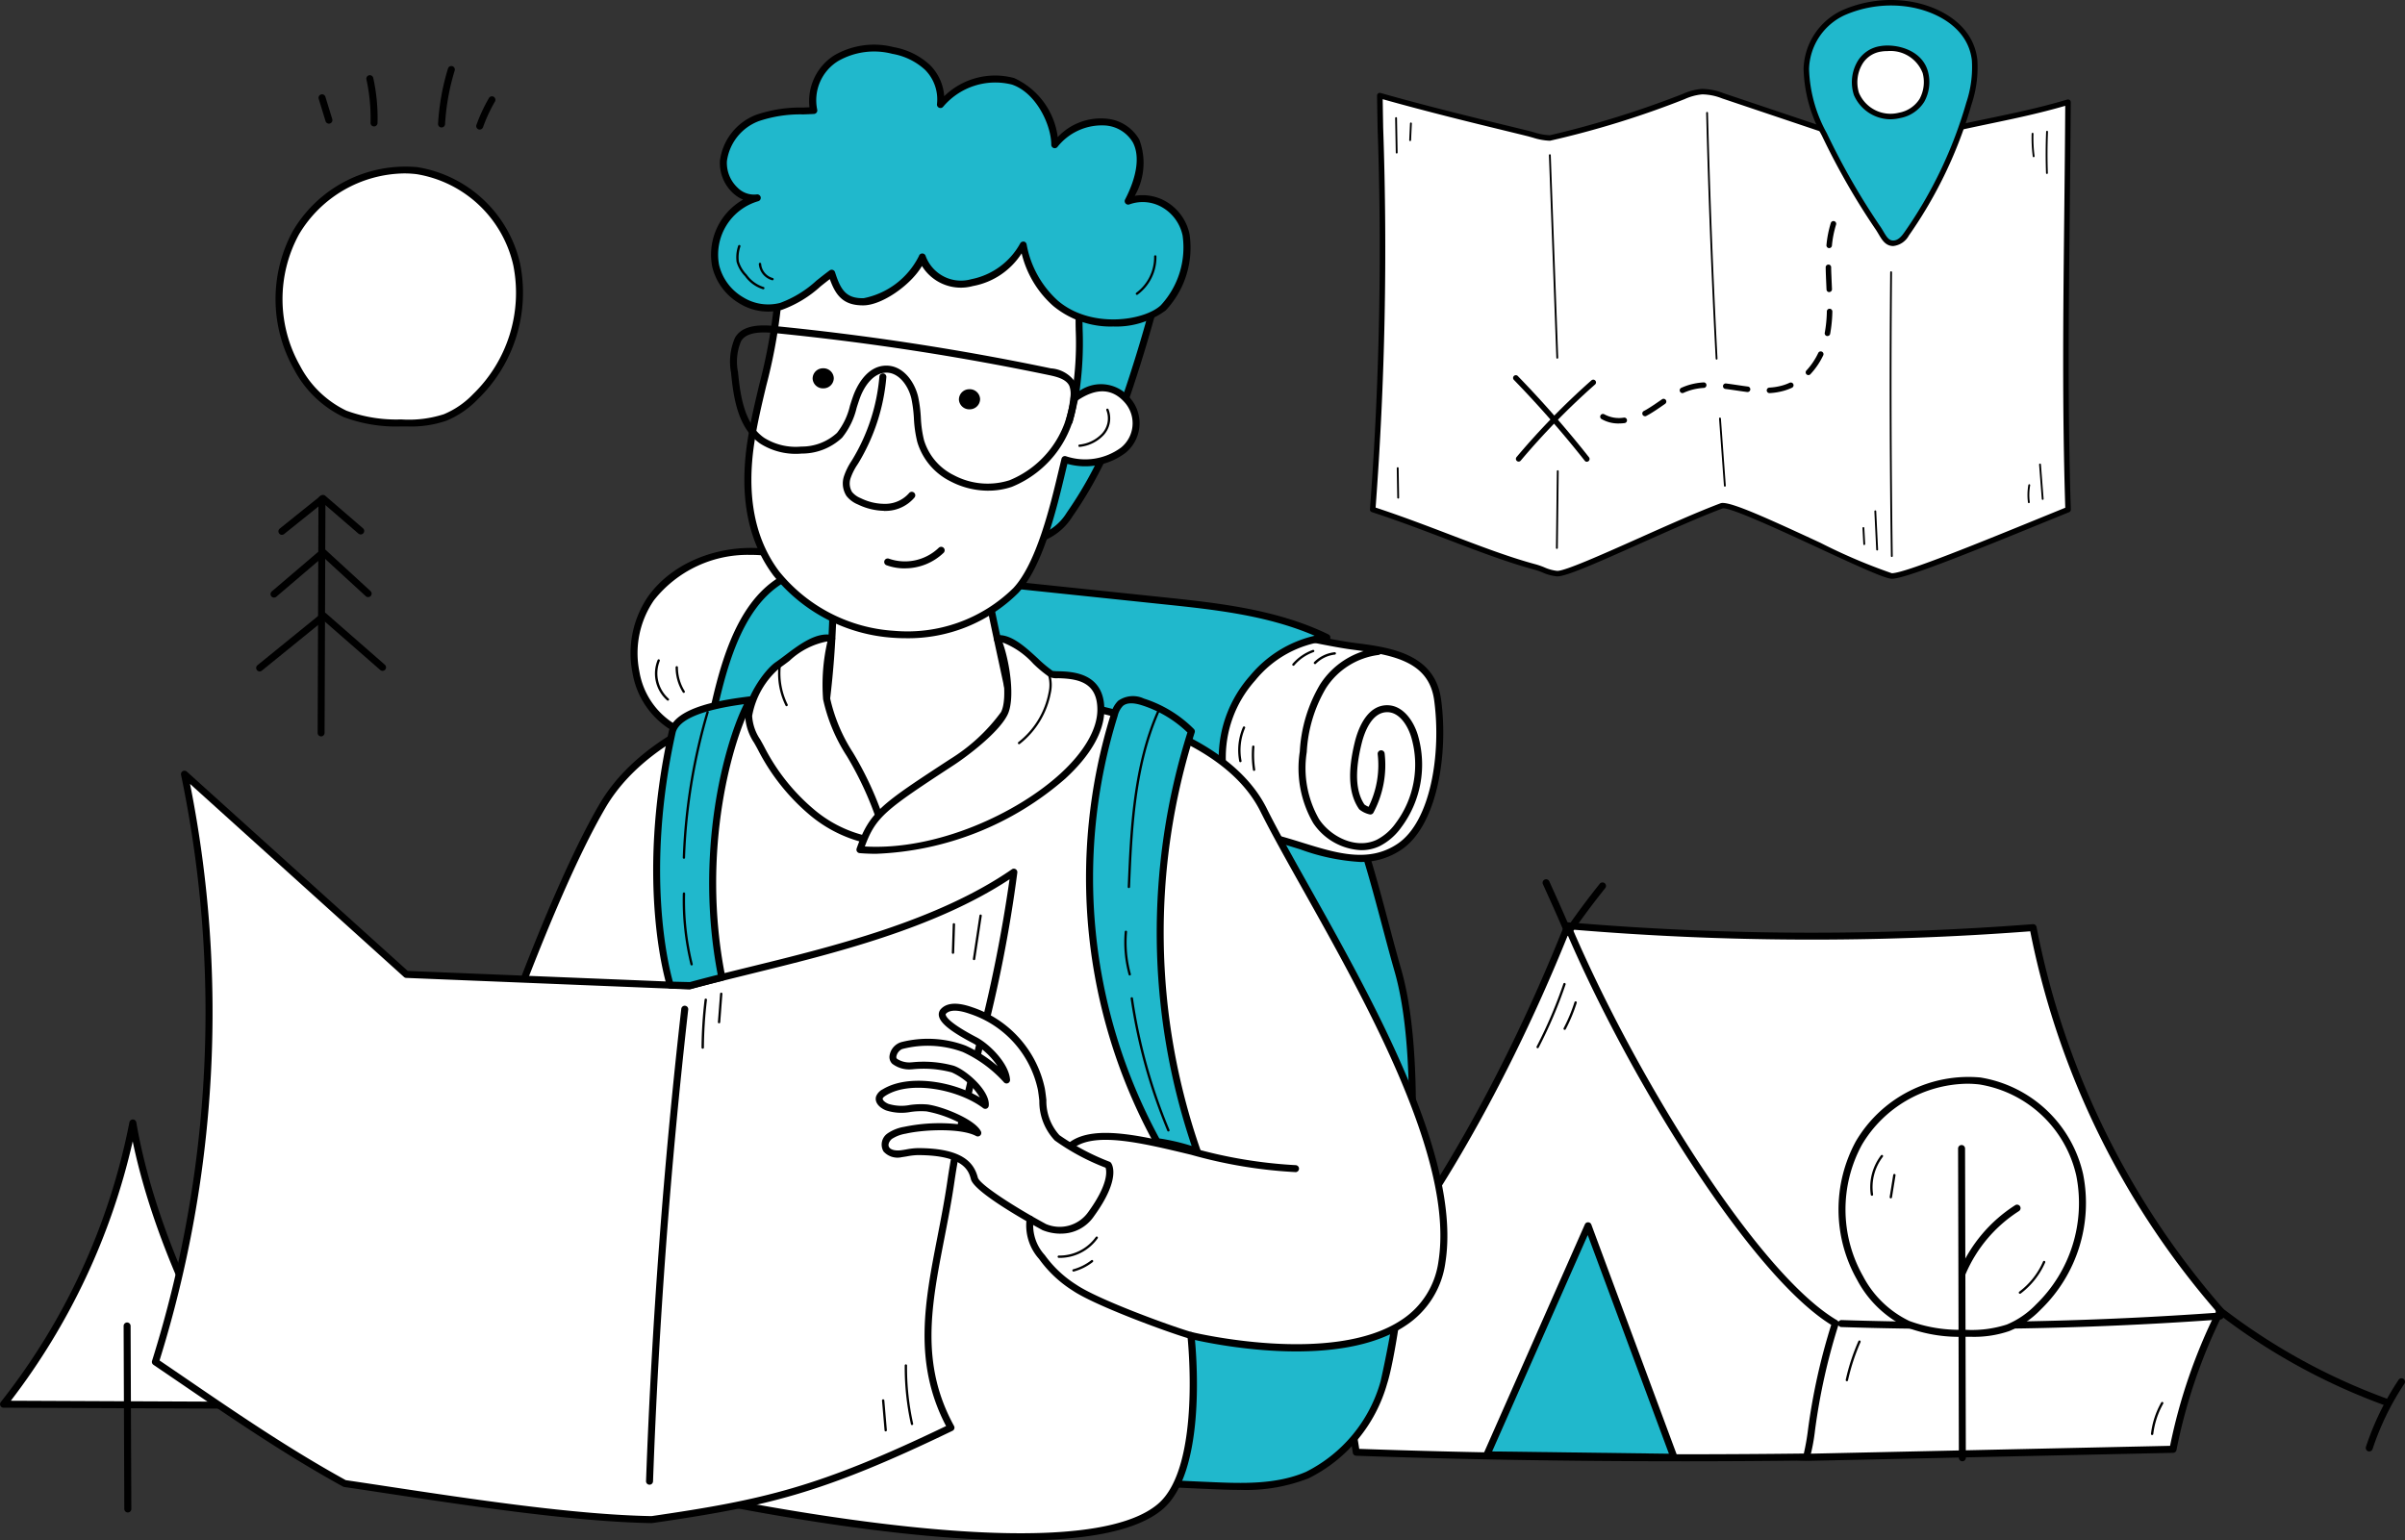 <svg xmlns="http://www.w3.org/2000/svg" width="179.869" height="115.217" viewBox="0 0 179.869 115.217">
  <rect x="0" y="0" width="179.869" height="115.217" fill="#333333" stroke="none"/>
  <g id="Group_469" data-name="Group 469" transform="translate(17365.262 16712.828)">
    <g id="Group_466" data-name="Group 466" transform="translate(-17365.262 -16629.096)">
      <path id="path5578" d="M651.808-43.969l18.24.08s-6.694-10.191-8.568-21.117a48.777,48.777,0,0,1-9.672,21.037" transform="translate(-651.546 65.268)" fill="#fff"/>
      <path id="path5580" d="M652.116-44.467l17.216.076c-1.194-1.92-6.2-10.344-8.1-19.476A50.1,50.1,0,0,1,652.116-44.467Zm17.693.6h0l-18.239-.08a.262.262,0,0,1-.237-.153.263.263,0,0,1,.04-.279,48.943,48.943,0,0,0,9.613-20.913.262.262,0,0,1,.258-.215h0a.262.262,0,0,1,.257.217c1.843,10.748,8.462,20.917,8.529,21.018a.261.261,0,0,1,.011.268.261.261,0,0,1-.23.137" transform="translate(-651.307 65.507)"/>
      <path id="path5586" d="M669.312-22.233a.261.261,0,0,1-.261-.26L669-36.18a.262.262,0,0,1,.26-.263h0a.262.262,0,0,1,.262.26l.054,13.687a.261.261,0,0,1-.26.263h0" transform="translate(-659.754 51.629)"/>
    </g>
    <g id="Group_467" data-name="Group 467" transform="translate(-17262.809 -16712.828)">
      <path id="path5110" d="M501.024-100.848c.954-11.156.719-19.788.538-30.964,4.413,1.252,8.954,2.3,11.145,2.852a6.489,6.489,0,0,0,1.575.317,70.506,70.506,0,0,0,9.985-3.093,4.224,4.224,0,0,1,1.4-.375,4.381,4.381,0,0,1,1.553.314l9.56,3.215a7.27,7.27,0,0,0,2.324.5,7.345,7.345,0,0,0,2.077-.4c4.1-1.221,7.76-1.616,11.857-2.838-.06,10.809-.32,20.348,0,30.473-5.443,2.219-12.077,4.974-13.185,4.969-1.082,0-11.8-5.6-12.733-5.245-4,1.5-11.274,5.139-12.319,5.07a8.286,8.286,0,0,1-1.624-.491c-3.532-.945-7.567-2.8-12.154-4.3" transform="translate(-500.818 138.962)" fill="#fff"/>
      <path id="path5112" d="M526.919-101.636c.808,0,3.355,1.152,7.3,2.98a41.934,41.934,0,0,0,5.341,2.276h0c.975,0,6.633-2.311,11.625-4.35l1.347-.55c-.234-7.39-.157-14.471-.076-21.966.029-2.618.058-5.323.074-8.095-1.962.57-3.85.963-5.679,1.345-1.9.4-3.871.807-5.912,1.415a7.577,7.577,0,0,1-2.135.411H538.8a7.482,7.482,0,0,1-2.381-.512l-9.56-3.215a4.181,4.181,0,0,0-1.479-.3,4.07,4.07,0,0,0-1.327.36,68.91,68.91,0,0,1-10.062,3.108h0a4.685,4.685,0,0,1-1.265-.228c-.12-.033-.239-.066-.359-.1-.489-.122-1.1-.27-1.791-.439-2.3-.559-5.745-1.4-9.094-2.34q.017,1.077.036,2.124a259.722,259.722,0,0,1-.565,28.421c1.96.648,3.8,1.349,5.578,2.028,2.282.871,4.438,1.693,6.41,2.221a5.845,5.845,0,0,1,.619.217,3.2,3.2,0,0,0,.965.268c.55.034,3.375-1.225,6.107-2.444,2.177-.972,4.428-1.977,6.126-2.614A.468.468,0,0,1,526.919-101.636Zm12.643,5.668h0c-.5,0-2.42-.881-5.513-2.314-2.65-1.228-6.656-3.083-7.149-2.944-1.685.631-3.93,1.634-6.1,2.6-3.5,1.564-5.674,2.522-6.3,2.48a3.592,3.592,0,0,1-1.089-.3,5.206,5.206,0,0,0-.575-.2c-1.993-.534-4.158-1.36-6.451-2.234-1.822-.695-3.706-1.413-5.714-2.072a.206.206,0,0,1-.141-.213A258.593,258.593,0,0,0,501.1-129.7q-.021-1.182-.04-2.4a.206.206,0,0,1,.08-.167.207.207,0,0,1,.182-.035c3.424.971,6.987,1.838,9.345,2.411.7.169,1.3.317,1.794.439.123.031.246.065.369.1a4.305,4.305,0,0,0,1.154.212h0a72.415,72.415,0,0,0,9.909-3.078,4.386,4.386,0,0,1,1.463-.389,4.6,4.6,0,0,1,1.627.325l9.56,3.215a7.185,7.185,0,0,0,2.25.49h.008a7.245,7.245,0,0,0,2.019-.394c2.057-.613,4.034-1.025,5.945-1.423s3.872-.806,5.912-1.415a.207.207,0,0,1,.182.033.2.2,0,0,1,.083.166c-.016,2.87-.047,5.668-.076,8.374-.081,7.539-.158,14.659.081,22.091a.206.206,0,0,1-.128.2l-1.479.6c-5.272,2.154-10.724,4.381-11.782,4.381" transform="translate(-500.524 139.256)"/>
      <path id="path5114" d="M532.089-74.063a.2.2,0,0,1-.162-.078,78.654,78.654,0,0,0-5.3-6.048.207.207,0,0,1,0-.291.205.205,0,0,1,.291,0,78.992,78.992,0,0,1,5.326,6.08.206.206,0,0,1-.035.289.2.2,0,0,1-.127.044" transform="translate(-515.857 108.603)"/>
      <path id="path5116" d="M527.275-73.6a.2.2,0,0,1-.132-.048.206.206,0,0,1-.025-.29,54.5,54.5,0,0,1,5.6-5.739.206.206,0,0,1,.291.018.206.206,0,0,1-.018.291,54.111,54.111,0,0,0-5.561,5.695.206.206,0,0,1-.158.074" transform="translate(-516.149 108.126)"/>
      <path id="path5118" d="M534.42-57.378h0a.069.069,0,0,1-.068-.069l.067-5.744a.068.068,0,0,1,.069-.068.069.069,0,0,1,.068.07l-.066,5.744a.069.069,0,0,1-.069.068" transform="translate(-520.435 98.433)"/>
      <path id="path5120" d="M533.705-105.426a.069.069,0,0,1-.069-.066l-.555-15.15a.068.068,0,0,1,.066-.071.065.065,0,0,1,.071.066l.556,15.15a.069.069,0,0,1-.066.071h0" transform="translate(-519.69 132.252)"/>
      <path id="path5122" d="M595.189-78.062a.068.068,0,0,1-.068-.068c-.1-7.04-.12-14.183-.054-21.231a.068.068,0,0,1,.068-.068h0a.068.068,0,0,1,.068.069c-.065,7.047-.047,14.189.054,21.228a.069.069,0,0,1-.068.07h0" transform="translate(-556.153 119.723)"/>
      <path id="path5124" d="M562.446-109.887a.069.069,0,0,1-.069-.065c-.32-6.095-.559-12.282-.712-18.388a.069.069,0,0,1,.067-.071h0a.069.069,0,0,1,.069.067c.152,6.105.392,12.291.711,18.385a.069.069,0,0,1-.065.072h0" transform="translate(-536.514 136.784)"/>
      <path id="path5126" d="M585.22-131.413a52.946,52.946,0,0,1-4.022-7.018,10.685,10.685,0,0,1-1.342-4.892,4.768,4.768,0,0,1,2.8-4.21,8.86,8.86,0,0,1,4.753-.649c1.864.259,4.712,1.429,5.029,4.194a8.459,8.459,0,0,1-.422,3.249,32.811,32.811,0,0,1-4.665,9.769,1.3,1.3,0,0,1-1.016.694c-.567-.013-.759-.61-1.117-1.137" transform="translate(-547.218 148.473)" fill="#20b8cc"/>
      <path id="path5128" d="M585.1-131.823c.083.123.157.247.228.367.254.43.413.673.724.681h.014c.359,0,.631-.323.827-.606a32.528,32.528,0,0,0,4.636-9.708,8.319,8.319,0,0,0,.416-3.17c-.287-2.505-2.794-3.728-4.853-4.014a8.683,8.683,0,0,0-4.643.635,4.577,4.577,0,0,0-2.679,4.029,10.535,10.535,0,0,0,1.323,4.8,52.829,52.829,0,0,0,4.007,6.99Zm.967,1.46h-.025c-.554-.014-.816-.455-1.068-.882-.068-.115-.138-.233-.214-.346h0a53.245,53.245,0,0,1-4.038-7.045,10.877,10.877,0,0,1-1.362-4.989,4.99,4.99,0,0,1,2.926-4.39,9.089,9.089,0,0,1,4.863-.664c2.2.305,4.891,1.635,5.206,4.374a8.68,8.68,0,0,1-.428,3.329,32.958,32.958,0,0,1-4.694,9.831,1.514,1.514,0,0,1-1.164.782" transform="translate(-546.924 148.765)"/>
      <path id="path5130" d="M590.606-139.937c-2,.344-2.155,2.6-1.818,3.374a2.769,2.769,0,0,0,3.228,1.6,2.5,2.5,0,0,0,1.924-3.218c-.437-1.629-2.4-1.921-3.333-1.759" transform="translate(-552.399 143.592)" fill="#fff"/>
      <path id="path5132" d="M590.312-140.235h0Zm.492.168a2.7,2.7,0,0,0-.457.035h0a1.964,1.964,0,0,0-1.47,1.039,2.672,2.672,0,0,0-.195,2.048,2.564,2.564,0,0,0,2.992,1.486,2.308,2.308,0,0,0,1.539-1.027,2.641,2.641,0,0,0,.234-1.937A2.578,2.578,0,0,0,590.8-140.066Zm.194,5.1a3,3,0,0,1-2.694-1.814,3.09,3.09,0,0,1,.209-2.408,2.391,2.391,0,0,1,1.763-1.251h0c1.178-.2,3.126.263,3.568,1.909a3.033,3.033,0,0,1-.278,2.255,2.7,2.7,0,0,1-1.8,1.217,3.34,3.34,0,0,1-.77.093" transform="translate(-552.104 143.889)"/>
      <path id="path5134" d="M564.443-67.669a.069.069,0,0,1-.069-.064l-.366-5.027a.069.069,0,0,1,.064-.073.072.072,0,0,1,.073.064l.366,5.027a.069.069,0,0,1-.064.073h0" transform="translate(-537.893 104.068)"/>
      <path id="path5136" d="M559.52-106.545H559.5a.206.206,0,0,1-.184-.225,8.006,8.006,0,0,1,.327-1.655.206.206,0,0,1,.258-.134.205.205,0,0,1,.134.258,7.65,7.65,0,0,0-.31,1.572A.205.205,0,0,1,559.52-106.545Zm.006,3.292a.206.206,0,0,1-.206-.2l-.018-.41c-.009-.2-.018-.395-.025-.592q-.013-.324-.019-.649a.206.206,0,0,1,.2-.21.2.2,0,0,1,.209.2c0,.214.01.428.019.64.008.2.016.393.025.59l.018.411a.206.206,0,0,1-.2.214Zm-.135,3.284a.179.179,0,0,1-.038,0,.205.205,0,0,1-.164-.24,9.9,9.9,0,0,0,.157-1.6.2.2,0,0,1,.211-.2.206.206,0,0,1,.2.211,10.363,10.363,0,0,1-.165,1.67A.206.206,0,0,1,559.391-99.969Zm-1.423,2.923a.2.2,0,0,1-.141-.055.206.206,0,0,1-.009-.291A5.166,5.166,0,0,0,558.7-98.7a.206.206,0,0,1,.275-.1.206.206,0,0,1,.1.275,5.579,5.579,0,0,1-.957,1.411A.207.207,0,0,1,557.968-97.046Zm-4.555,1.265-.026,0c-.267-.034-.534-.073-.8-.113s-.555-.082-.829-.117a.205.205,0,0,1-.179-.23.207.207,0,0,1,.23-.179c.28.035.564.077.839.118s.529.078.793.112a.206.206,0,0,1,.179.23A.207.207,0,0,1,553.413-95.781Zm-4.866.081a.207.207,0,0,1-.188-.122.206.206,0,0,1,.1-.272,4.705,4.705,0,0,1,.613-.228,4.835,4.835,0,0,1,1.049-.178.2.2,0,0,1,.219.192.206.206,0,0,1-.192.219,4.409,4.409,0,0,0-.961.162,4.288,4.288,0,0,0-.559.208A.2.2,0,0,1,548.547-95.7Zm6.509,0a.206.206,0,0,1-.206-.194.205.205,0,0,1,.194-.217,4.412,4.412,0,0,0,1.012-.171,3.778,3.778,0,0,0,.506-.192.207.207,0,0,1,.274.1.206.206,0,0,1-.1.274,4.133,4.133,0,0,1-.562.213,4.8,4.8,0,0,1-1.105.187Zm-9.307,1.729a.206.206,0,0,1-.183-.11.206.206,0,0,1,.087-.278c.093-.049.186-.1.277-.156.312-.188.62-.4.918-.606l.169-.116a.206.206,0,0,1,.286.053.207.207,0,0,1-.053.287l-.168.116c-.3.21-.617.426-.94.62-.1.059-.2.115-.3.168a.208.208,0,0,1-.1.024Zm-1.964.543a2.519,2.519,0,0,1-1.29-.33.206.206,0,0,1-.073-.282.206.206,0,0,1,.282-.074,2.273,2.273,0,0,0,1.463.248.2.2,0,0,1,.23.178.206.206,0,0,1-.178.231,3.5,3.5,0,0,1-.434.028" transform="translate(-525.169 125.103)"/>
      <path id="path5138" d="M505.518-61.457a.069.069,0,0,1-.069-.067l-.037-2.208a.069.069,0,0,1,.068-.07.065.065,0,0,1,.07.068l.037,2.208a.068.068,0,0,1-.068.07h0" transform="translate(-503.401 98.75)"/>
      <path id="path5140" d="M622.471-61.762a.068.068,0,0,1-.068-.063l-.2-2.575a.068.068,0,0,1,.063-.073.068.068,0,0,1,.073.063l.2,2.575a.069.069,0,0,1-.063.074h-.005" transform="translate(-572.152 99.149)"/>
      <path id="path5142" d="M620.191-59.291a.069.069,0,0,1-.068-.06,4.37,4.37,0,0,1,.029-1.3.069.069,0,0,1,.08-.056.069.069,0,0,1,.056.079,4.252,4.252,0,0,0-.029,1.256.068.068,0,0,1-.059.076h-.009" transform="translate(-570.906 96.927)"/>
      <path id="path5144" d="M505.233-124.741a.068.068,0,0,1-.069-.067l-.047-2.579a.068.068,0,0,1,.067-.07.065.065,0,0,1,.07.067l.047,2.579a.068.068,0,0,1-.067.07h0" transform="translate(-503.227 136.222)"/>
      <path id="path5146" d="M507.737-125.1h0a.068.068,0,0,1-.065-.071l.058-1.252a.068.068,0,0,1,.072-.065.069.069,0,0,1,.065.072l-.058,1.252a.069.069,0,0,1-.069.066" transform="translate(-504.729 135.651)"/>
      <path id="path5148" d="M592.453-52.956a.068.068,0,0,1-.068-.065l-.139-2.861a.068.068,0,0,1,.065-.072.064.064,0,0,1,.072.065l.14,2.861a.069.069,0,0,1-.065.072h0" transform="translate(-554.515 94.131)"/>
      <path id="path5150" d="M590.221-51.578a.068.068,0,0,1-.069-.065l-.065-1.205a.069.069,0,0,1,.065-.072.067.067,0,0,1,.072.065l.065,1.2a.069.069,0,0,1-.065.072h0" transform="translate(-553.246 92.347)"/>
      <path id="path5152" d="M623.487-121.752a.069.069,0,0,1-.068-.066c-.036-1.026-.034-2.067.009-3.093a.07.07,0,0,1,.071-.066.069.069,0,0,1,.066.071c-.042,1.023-.046,2.06-.009,3.084a.068.068,0,0,1-.066.071h0" transform="translate(-572.851 134.762)"/>
      <path id="path5154" d="M620.987-122.785a.068.068,0,0,1-.068-.06,10.381,10.381,0,0,1-.083-1.7.068.068,0,0,1,.071-.066.069.069,0,0,1,.066.071,10.225,10.225,0,0,0,.082,1.673.069.069,0,0,1-.059.077h-.009" transform="translate(-571.342 134.545)"/>
    </g>
    <g id="Group_462" data-name="Group 462" transform="translate(-17279.984 -16647.068)">
      <path id="path5350" d="M916.7-385.862l27.3-.6a40.689,40.689,0,0,1,3.546-10.359,61.343,61.343,0,0,1-14.01-28.662,213.889,213.889,0,0,1-34.828-.141c-1.66,7.447.437,15.135,2.519,22.486a45.3,45.3,0,0,0,4.086,10.8c1.969,3.35,4.964,6.313,11.386,6.474" transform="translate(-866.764 429.099)" fill="#fff"/>
      <path id="path5352" d="M898.677-425.581c-1.589,7.476.616,15.26,2.564,22.135a45.151,45.151,0,0,0,4.06,10.739c1.684,2.865,4.475,6.175,11.161,6.345l27.084-.592A40.96,40.96,0,0,1,947-397.018a61.588,61.588,0,0,1-13.912-28.421A214.618,214.618,0,0,1,898.677-425.581Zm17.785,39.742h-.007c-6.948-.174-9.851-3.62-11.6-6.6a45.553,45.553,0,0,1-4.112-10.862c-1.984-7-4.233-14.94-2.523-22.613a.262.262,0,0,1,.277-.2,214.019,214.019,0,0,0,34.785.141.262.262,0,0,1,.279.213,61.045,61.045,0,0,0,13.951,28.539.26.26,0,0,1,.036.287,40.422,40.422,0,0,0-3.523,10.293.261.261,0,0,1-.251.211l-27.3.6h-.006" transform="translate(-866.525 429.338)"/>
      <path id="path5354" d="M900.6-385.841c.463-1.472.388-4.363,2.163-10-6.1-3.568-15.374-18.767-20.02-29.7-5.171,12.987-12.043,24.257-18.122,30.428a44.1,44.1,0,0,1,2.309,8.919c10.774.387,22.447.494,33.669.356" transform="translate(-850.773 429.062)" fill="#fff"/>
      <path id="path5356" d="M866.912-386.69c10.33.367,21.819.488,33.251.35a17.4,17.4,0,0,0,.316-1.81,46.5,46.5,0,0,1,1.733-7.815c-5.842-3.6-14.764-17.746-19.7-29.136-4.993,12.367-11.627,23.464-17.831,29.813A43.643,43.643,0,0,1,866.912-386.69Zm33.448.61h0Zm-9.362.319c-8.416,0-16.685-.139-24.317-.414a.262.262,0,0,1-.248-.216,44.157,44.157,0,0,0-2.3-8.88.261.261,0,0,1,.061-.268c6.288-6.382,13.042-17.725,18.065-30.341a.261.261,0,0,1,.24-.164h0a.261.261,0,0,1,.241.159c4.9,11.524,14.064,26.158,19.91,29.577a.263.263,0,0,1,.118.3A46,46,0,0,0,901-388.074,14.178,14.178,0,0,1,900.61-386a.263.263,0,0,1-.247.183c-3.125.038-6.255.057-9.365.057" transform="translate(-850.534 429.301)"/>
      <path id="path5358" d="M895.294-382.663q3.215,8.658,6.428,17.317h0l-14-.181q3.786-8.568,7.571-17.136" transform="translate(-861.804 408.587)" fill="#20b8cc"/>
      <path id="path5360" d="M887.885-366.022l13.221.171-6.071-16.356Zm13.6.7h0l-14-.18a.263.263,0,0,1-.217-.121.262.262,0,0,1-.019-.247l7.571-17.136a.255.255,0,0,1,.247-.155.261.261,0,0,1,.237.17l6.428,17.317a.262.262,0,0,1-.031.242.261.261,0,0,1-.214.111" transform="translate(-861.566 408.826)"/>
      <path id="path5362" d="M947.034-369.014q-4.406,0-8.794-.144a.261.261,0,0,1-.253-.27.267.267,0,0,1,.27-.253,269.317,269.317,0,0,0,28.3-.565.263.263,0,0,1,.28.242.261.261,0,0,1-.242.28c-6.479.472-13.029.71-19.563.71" transform="translate(-885.805 402.658)"/>
      <path id="path5364" d="M939.181-363.2h-.019a.087.087,0,0,1-.066-.1,15.447,15.447,0,0,1,.949-2.895.087.087,0,0,1,.115-.045.087.087,0,0,1,.045.115,15.345,15.345,0,0,0-.938,2.861.086.086,0,0,1-.085.068" transform="translate(-886.334 400.75)"/>
      <path id="path5366" d="M982.882-354.962h-.01a.087.087,0,0,1-.077-.1,6.2,6.2,0,0,1,.763-2.333.087.087,0,0,1,.119-.034.087.087,0,0,1,.033.118,6.054,6.054,0,0,0-.742,2.268.087.087,0,0,1-.086.077" transform="translate(-907.201 396.541)"/>
      <path id="path5370" d="M894.926-412.539a.082.082,0,0,1-.04-.01.086.086,0,0,1-.038-.117,34.045,34.045,0,0,0,2-4.695.087.087,0,0,1,.111-.055.088.088,0,0,1,.054.111A34.208,34.208,0,0,1,895-412.585a.088.088,0,0,1-.078.047" transform="translate(-865.202 425.183)"/>
      <path id="path5372" d="M898.791-412.656a.087.087,0,0,1-.041-.01.087.087,0,0,1-.036-.118,11.975,11.975,0,0,0,.812-1.945.088.088,0,0,1,.109-.057.088.088,0,0,1,.057.11,12.158,12.158,0,0,1-.823,1.974.089.089,0,0,1-.077.047" transform="translate(-867.048 423.927)"/>
      <path id="path5374" d="M897.612-428.042h-.026a.262.262,0,0,1-.215-.159c-.543-1.292-1.1-2.518-1.636-3.7a.261.261,0,0,1,.13-.346.261.261,0,0,1,.346.13c.477,1.055.97,2.142,1.456,3.281.733-1.049,1.513-2.09,2.321-3.1a.262.262,0,0,1,.368-.04.261.261,0,0,1,.04.368c-.9,1.124-1.766,2.287-2.569,3.458a.261.261,0,0,1-.216.114" transform="translate(-865.619 432.277)"/>
      <path id="path5376" d="M839.759-362.118a.261.261,0,0,1-.248-.178.261.261,0,0,1,.165-.331c5.357-1.79,9.46-3.306,13.48-6.525a.261.261,0,0,1,.368.04.262.262,0,0,1-.041.368c-4.079,3.266-8.407,4.863-13.641,6.613a.268.268,0,0,1-.083.013" transform="translate(-838.777 402.163)"/>
      <path id="path5378" d="M1004.791-363.7a.259.259,0,0,1-.091-.016,46.5,46.5,0,0,1-12.587-6.945.262.262,0,0,1-.045-.367.262.262,0,0,1,.367-.045,45.956,45.956,0,0,0,12.445,6.866.262.262,0,0,1,.155.336.261.261,0,0,1-.245.171" transform="translate(-911.603 403.079)"/>
      <path id="path5380" d="M1013.8-355.358a.259.259,0,0,1-.081-.013.261.261,0,0,1-.167-.33,20.743,20.743,0,0,1,2.441-5.011.262.262,0,0,1,.362-.074.261.261,0,0,1,.073.362,20.3,20.3,0,0,0-2.379,4.885.262.262,0,0,1-.249.18" transform="translate(-921.882 398.161)"/>
      <path id="path5382" d="M839.82-354.783a.261.261,0,0,1-.258-.224,14.2,14.2,0,0,0-1.415-4.412.262.262,0,0,1,.115-.352.262.262,0,0,1,.352.114,14.734,14.734,0,0,1,1.466,4.574.261.261,0,0,1-.221.3.241.241,0,0,1-.038,0" transform="translate(-838.118 397.669)"/>
    </g>
    <path id="path5424" d="M566.2-483.111h-.015a.261.261,0,0,1-.246-.277,17.565,17.565,0,0,1,.743-4.132.262.262,0,0,1,.327-.174.261.261,0,0,1,.174.327,17.074,17.074,0,0,0-.721,4.009.261.261,0,0,1-.261.246" transform="translate(-17898.439 -16220.183)"/>
    <path id="path5426" d="M571.665-480.881a.265.265,0,0,1-.089-.015.262.262,0,0,1-.158-.334,12.262,12.262,0,0,1,.932-2.006.261.261,0,0,1,.357-.1.261.261,0,0,1,.095.357,11.771,11.771,0,0,0-.891,1.921.261.261,0,0,1-.246.173" transform="translate(-17901.047 -16222.254)"/>
    <path id="path5428" d="M556.253-482.566h-.007a.261.261,0,0,1-.254-.268,13.566,13.566,0,0,0-.308-3.246.262.262,0,0,1,.2-.311.261.261,0,0,1,.311.2,14.033,14.033,0,0,1,.32,3.372.261.261,0,0,1-.261.254" transform="translate(-17893.541 -16220.807)"/>
    <path id="path5430" d="M549.61-481.464a.262.262,0,0,1-.25-.185l-.513-1.67a.261.261,0,0,1,.173-.327.262.262,0,0,1,.327.173l.513,1.67a.261.261,0,0,1-.173.327.269.269,0,0,1-.077.012" transform="translate(-17890.273 -16222.116)"/>
    <g id="Group_464" data-name="Group 464" transform="translate(-17227.76 -16632.291)">
      <g id="Group_463" data-name="Group 463" transform="translate(0 0)">
        <path id="path5536" d="M993.136-483.089a9.515,9.515,0,0,0-9.052,4.636,10.375,10.375,0,0,0,.083,10.1,7.844,7.844,0,0,0,3.587,3.458,10.948,10.948,0,0,0,4.194.674,8.791,8.791,0,0,0,3.292-.406,6.771,6.771,0,0,0,2.27-1.561,10.765,10.765,0,0,0,3.084-9.877,9.161,9.161,0,0,0-7.457-7.025" transform="translate(-982.555 483.404)" fill="#fff"/>
        <path id="path5538" d="M991.949-483.12a9.307,9.307,0,0,0-7.874,4.559,10.137,10.137,0,0,0,.085,9.843,7.63,7.63,0,0,0,3.463,3.345,10.753,10.753,0,0,0,4.094.652,8.535,8.535,0,0,0,3.193-.388,6.476,6.476,0,0,0,2.181-1.5,10.55,10.55,0,0,0,3.013-9.631,8.888,8.888,0,0,0-7.233-6.824h0A8.022,8.022,0,0,0,991.949-483.12Zm.223,18.926c-.155,0-.31,0-.463,0a11.21,11.21,0,0,1-4.294-.7,8.151,8.151,0,0,1-3.711-3.569,10.668,10.668,0,0,1-.082-10.359,9.776,9.776,0,0,1,9.309-4.765,9.424,9.424,0,0,1,7.682,7.225,11.082,11.082,0,0,1-3.155,10.123,6.98,6.98,0,0,1-2.36,1.618,8.093,8.093,0,0,1-2.927.427" transform="translate(-982.321 483.643)"/>
        <path id="path5540" d="M999.755-450.211a.261.261,0,0,1-.261-.261l-.059-23.132a.261.261,0,0,1,.26-.263h0a.262.262,0,0,1,.262.261l.059,23.131a.262.262,0,0,1-.261.263h0" transform="translate(-990.493 478.975)"/>
        <path id="path5542" d="M999.817-459.99a.259.259,0,0,1-.1-.02.262.262,0,0,1-.14-.343,10.978,10.978,0,0,1,4.185-4.937.262.262,0,0,1,.362.079.262.262,0,0,1-.08.362,10.446,10.446,0,0,0-3.984,4.7.262.262,0,0,1-.242.16" transform="translate(-990.55 474.899)"/>
        <path id="path5544" d="M986.986-469.4a.086.086,0,0,1-.086-.074,3.914,3.914,0,0,1,.763-2.946.088.088,0,0,1,.123-.016.088.088,0,0,1,.016.123,3.736,3.736,0,0,0-.729,2.813.088.088,0,0,1-.073.1h-.013" transform="translate(-984.487 478.302)"/>
        <path id="path5546" d="M989.726-467.9h-.014a.088.088,0,0,1-.072-.1l.266-1.654a.088.088,0,0,1,.1-.072.088.088,0,0,1,.073.1l-.266,1.654a.087.087,0,0,1-.086.073" transform="translate(-985.815 476.997)"/>
        <path id="path5548" d="M1008.211-454.822a.086.086,0,0,1-.07-.035.087.087,0,0,1,.017-.122,5.641,5.641,0,0,0,1.78-2.254.088.088,0,0,1,.115-.045.087.087,0,0,1,.045.115,5.824,5.824,0,0,1-1.835,2.324.085.085,0,0,1-.052.017" transform="translate(-994.641 471.057)"/>
      </g>
    </g>
    <g id="Group_461" data-name="Group 461" transform="translate(-17353.91 -16709.475)">
      <path id="path4902" d="M745.542-292.059c7.245-6.889,19.68-9.763,29.431-7.918,3.842.727,10.73,1.029,14.123,3,6.327,3.677,8.164,14.143,10.217,21.254,2.555,8.85-.075,27.883-1.043,30.832a11.151,11.151,0,0,1-5.724,6.929c-2.242.975-4.772.89-7.208.788-11.544-.481-24.181-1.411-32.551-9.511-4.857-4.7-7.6-11.322-8.693-18.047s-.667-13.608,1.449-27.327" transform="translate(-706.118 344.94)" fill="#20b8cc"/>
      <path id="path4904" d="M745.544-292.169c-2.156,13.992-2.505,20.6-1.436,27.157.844,5.179,3.024,12.489,8.616,17.9,8.066,7.8,19.919,8.917,32.38,9.437,2.28.1,4.864.2,7.094-.766a10.835,10.835,0,0,0,5.579-6.771,79.966,79.966,0,0,0,1.83-13.141c.4-5.38.581-12.789-.79-17.537-.307-1.067-.607-2.2-.924-3.389-1.731-6.522-3.886-14.639-9.173-17.711-2.4-1.4-6.57-1.937-10.246-2.414-1.4-.181-2.716-.352-3.794-.556C764.591-301.868,752.355-298.592,745.544-292.169ZM787.28-237.09c-.75,0-1.487-.031-2.2-.06-12.566-.525-24.524-1.652-32.722-9.585-5.7-5.511-7.913-12.936-8.77-18.193-1.081-6.634-.729-13.295,1.449-27.409a.262.262,0,0,1,.079-.15,31.479,31.479,0,0,1,13.89-7.3,37.03,37.03,0,0,1,15.769-.688c1.063.2,2.375.371,3.763.551,3.726.483,7.949,1.032,10.442,2.481,5.475,3.181,7.66,11.414,9.416,18.03.316,1.191.615,2.316.921,3.377,2.565,8.884-.018,27.852-1.046,30.986a11.345,11.345,0,0,1-5.867,7.087,12.765,12.765,0,0,1-5.127.87" transform="translate(-705.875 345.178)"/>
      <path id="path4906" d="M751.935-312.772c-3.521-.777-7.574.334-9.677,3.262s-1.581,7.625,1.476,9.535a10.554,10.554,0,0,0,4.09,1.253c6.674,1,13.485.825,20.15,1.878,7.019,1.108,13.749,3.555,20.657,5.221,3.413.823,6.692,2.661,9.6.7,2.479-1.672,3.423-6.745,2.848-10.987-.431-3.174-3.477-3.644-6.18-3.988s-6.221-1.393-8.942-1.236a80.59,80.59,0,0,1-30.032-3.975c-2.125-.707-4.286-1.514-3.993-1.661" transform="translate(-704.914 350.903)" fill="#fff"/>
      <path id="path4908" d="M751.814-312.777h0Zm-2.335-.212a8.935,8.935,0,0,0-7.248,3.394,6.983,6.983,0,0,0-1.086,5.343,5.693,5.693,0,0,0,2.489,3.817,10.444,10.444,0,0,0,3.99,1.216c3.251.486,6.594.7,9.827.9,3.395.215,6.905.436,10.325.976a111.374,111.374,0,0,1,13.09,3.171c2.48.708,5.044,1.441,7.588,2.054.768.185,1.533.422,2.273.652,2.552.791,4.963,1.539,7.121.083,2.494-1.681,3.27-6.786,2.735-10.734-.384-2.829-2.923-3.378-5.953-3.765-.931-.118-1.939-.316-3-.525a25.27,25.27,0,0,0-5.889-.708,81.391,81.391,0,0,1-30.13-3.988c-3.212-1.069-3.958-1.468-4.137-1.689A10.042,10.042,0,0,0,749.479-312.99Zm45.573,22.968a15.668,15.668,0,0,1-4.48-.942c-.732-.227-1.49-.462-2.241-.643-2.555-.617-5.124-1.35-7.609-2.06a110.989,110.989,0,0,0-13.028-3.157c-3.4-.536-6.894-.757-10.276-.97-3.244-.2-6.6-.417-9.872-.906a10.876,10.876,0,0,1-4.19-1.29,6.211,6.211,0,0,1-2.725-4.16,7.515,7.515,0,0,1,1.175-5.75c2.03-2.826,6.121-4.209,9.946-3.366a.262.262,0,0,1,.2.21,27.67,27.67,0,0,0,3.818,1.457,80.871,80.871,0,0,0,29.935,3.963,25.6,25.6,0,0,1,6.02.717c1.058.208,2.057.4,2.971.52,2.505.32,5.936.757,6.405,4.213.557,4.105-.292,9.439-2.961,11.239a5.347,5.347,0,0,1-3.089.925" transform="translate(-704.675 351.141)"/>
      <path id="path4910" d="M752.539-300.471c.9-3.978,2.351-8.586,6.217-9.889a12.042,12.042,0,0,1,5.095-.2l22.186,2.32c4.2.439,8.49.906,12.281,2.757-4.45.324-8.159,5.135-7.813,9.306-7.961-.86-16.081-1.665-24.077-1.234-4.732.256-9.859.641-13.888-3.063" transform="translate(-710.43 349.814)" fill="#20b8cc"/>
      <path id="path4912" d="M770.86-298.031a178.837,178.837,0,0,1,19.126,1.324,9.275,9.275,0,0,1,2.339-6.152,8.874,8.874,0,0,1,4.834-2.995c-3.586-1.547-7.548-1.961-11.388-2.362l-22.186-2.321a11.908,11.908,0,0,0-4.984.185c-3.621,1.221-5.077,5.491-6.011,9.551,3.823,3.426,8.6,3.165,13.212,2.913l.373-.02q2.345-.126,4.685-.123Zm19.406,1.879h-.028c-8.54-.923-16.242-1.654-24.034-1.232l-.373.02c-4.548.248-9.7.53-13.707-3.152a.261.261,0,0,1-.078-.251c.965-4.244,2.479-8.761,6.388-10.079a12.305,12.305,0,0,1,5.206-.21l22.186,2.321c3.979.417,8.491.888,12.367,2.782a.26.26,0,0,1,.142.284.262.262,0,0,1-.238.212,8.046,8.046,0,0,0-5.375,2.94,8.618,8.618,0,0,0-2.2,6.083.26.26,0,0,1-.078.209.259.259,0,0,1-.183.074" transform="translate(-710.191 350.053)"/>
      <path id="path4914" d="M763.6-318.216a72.862,72.862,0,0,1-.422,12.993c-.037.406-6.094,1.11-5.78,1.37,2.156,1.789,9.619,9.891,12.221,9.5s7.148-6.982,7.593-10.033c-.81-4.093-2.239-9.84-3.2-16.361a77.245,77.245,0,0,1-10.409,2.528" transform="translate(-712.742 354.595)" fill="#fff"/>
      <path id="path4916" d="M757.63-304.028c.519.461,1.229,1.145,2.029,1.916,2.927,2.82,7.825,7.538,9.677,7.262,2.431-.364,6.883-6.686,7.367-9.768-.234-1.179-.523-2.515-.829-3.928-.733-3.385-1.641-7.58-2.32-12.091a77.441,77.441,0,0,1-9.92,2.4,71.747,71.747,0,0,1-.4,12.347l-.041.456c-.033.36-.49.494-3.5,1.019C758.964-304.292,758.1-304.14,757.63-304.028Zm11.555,9.712c-2.015,0-5.826-3.506-9.888-7.42-.966-.931-1.8-1.734-2.308-2.156a.284.284,0,0,1-.1-.295c.067-.251.24-.316,2.715-.749a24,24,0,0,0,3.077-.649l.033-.359a70.7,70.7,0,0,0,.381-12.5.261.261,0,0,1,.212-.275,76.279,76.279,0,0,0,10.374-2.519.26.26,0,0,1,.22.025.263.263,0,0,1,.123.185c.681,4.612,1.612,8.912,2.36,12.366.31,1.434.6,2.787.84,3.982a.268.268,0,0,1,0,.089c-.437,2.991-4.974,9.828-7.813,10.254a1.534,1.534,0,0,1-.23.017" transform="translate(-712.504 354.834)"/>
      <path id="path4918" d="M805.263-355.139a109.213,109.213,0,0,1-3.545,11.835,29.7,29.7,0,0,1-3.528,6.8,4.239,4.239,0,0,1-2.387,1.84c.026-1.02-.986-1.617-1.06-2.64-.091-1.259.8-2.28.154-3.446a18.226,18.226,0,0,1-2.247-7,8.89,8.89,0,0,1,1.036-5.709,6.513,6.513,0,0,1,5.553-2.966c1.807.038,4.715.026,6.023,1.285" transform="translate(-729.548 371.633)" fill="#20b8cc"/>
      <path id="path4920" d="M798.873-356.4a6.24,6.24,0,0,0-5.2,2.845,8.506,8.506,0,0,0-1,5.544,17.862,17.862,0,0,0,2.215,6.9,2.771,2.771,0,0,1,.071,2.223,4.117,4.117,0,0,0-.193,1.331,2.511,2.511,0,0,0,.5,1.152,3.242,3.242,0,0,1,.534,1.138,3.911,3.911,0,0,0,1.942-1.621,29.312,29.312,0,0,0,3.495-6.738,108.162,108.162,0,0,0,3.5-11.657c-1.217-1.028-3.755-1.076-5.452-1.108l-.285-.006Zm-3.31,21.762a.26.26,0,0,1-.152-.049.26.26,0,0,1-.109-.219,2.2,2.2,0,0,0-.482-1.218,2.953,2.953,0,0,1-.578-1.4,4.516,4.516,0,0,1,.208-1.5,2.3,2.3,0,0,0-.022-1.837,18.386,18.386,0,0,1-2.278-7.1,9,9,0,0,1,1.075-5.875,6.766,6.766,0,0,1,5.78-3.089l.285.006c1.831.035,4.6.087,5.914,1.354a.26.26,0,0,1,.072.25,108.81,108.81,0,0,1-3.553,11.861,29.841,29.841,0,0,1-3.56,6.863,4.486,4.486,0,0,1-2.511,1.935.262.262,0,0,1-.089.016" transform="translate(-729.308 371.872)"/>
      <path id="path4922" d="M759.452-355.8c-.306,3.338-1.452,6.547-1.951,9.861s-.277,6.917,1.9,9.817a12.308,12.308,0,0,0,8.788,4.558,11.588,11.588,0,0,0,9.124-3.272c2-2.128,3.048-7.25,3.676-9.8a4.8,4.8,0,0,0,4.361-.693,2.616,2.616,0,0,0,.387-3.658c-.922-1.118-2.255-1.465-4.009-.251a24.237,24.237,0,0,0,.327-5.227c-.066-2.659.442-6.517-1.2-7.885a20.451,20.451,0,0,0-4.174-2.123c-2.009-.846-5.105.055-7.29-.268a12.492,12.492,0,0,0-6.492,1.23c-2.3,1-3.21,5.212-3.439,7.711" transform="translate(-712.693 375.652)" fill="#fff"/>
      <path id="path4924" d="M759.214-356.036h0Zm8.816-8.758a13.525,13.525,0,0,0-5.272,1.287c-1.995.867-3.015,4.579-3.283,7.495h0a40.2,40.2,0,0,1-1.06,5.608c-.333,1.394-.678,2.836-.894,4.268-.6,3.955.026,7.192,1.849,9.622a12.008,12.008,0,0,0,8.6,4.453,11.3,11.3,0,0,0,8.914-3.189c1.743-1.859,2.782-6.216,3.4-8.819.075-.311.144-.6.208-.864a.265.265,0,0,1,.125-.165.262.262,0,0,1,.206-.022,4.521,4.521,0,0,0,4.116-.642,2.344,2.344,0,0,0,.355-3.292c-.953-1.155-2.185-1.223-3.659-.2a.259.259,0,0,1-.292,0,.263.263,0,0,1-.114-.27,23.753,23.753,0,0,0,.323-5.1v-.068c-.014-.558,0-1.157.008-1.791.042-2.295.09-4.9-1.118-5.9a19.515,19.515,0,0,0-3.978-2.029l-.13-.055a9.73,9.73,0,0,0-4.162-.263,14.945,14.945,0,0,1-3.065.013A7.379,7.379,0,0,0,768.031-364.793Zm.8,33.287q-.453,0-.905-.032a12.545,12.545,0,0,1-8.979-4.661c-1.91-2.546-2.565-5.915-1.947-10.013.219-1.455.566-2.907.9-4.312a39.716,39.716,0,0,0,1.048-5.535c.1-1.107.754-6.691,3.6-7.927a12.46,12.46,0,0,1,6.634-1.248,14.362,14.362,0,0,0,2.952-.017,10.05,10.05,0,0,1,4.4.3l.13.054a19.825,19.825,0,0,1,4.109,2.109c1.4,1.164,1.351,3.9,1.307,6.311-.012.628-.022,1.222-.008,1.769v.067a25.691,25.691,0,0,1-.231,4.636,2.817,2.817,0,0,1,3.852.616,2.863,2.863,0,0,1-.419,4.023,5,5,0,0,1-4.341.819c-.046.189-.094.389-.144.6-.674,2.826-1.693,7.095-3.531,9.055a11.676,11.676,0,0,1-8.428,3.386" transform="translate(-712.455 375.891)"/>
      <path id="path4926" d="M768.02-369.418a6.164,6.164,0,0,1-4.388,3.348c-1.453.019-1.934-.694-2.391-2.129-1.379,1.021-2.44,2.092-3.788,2.473a4.087,4.087,0,0,1-4.889-3.049,4.41,4.41,0,0,1,3.113-5.063c-1.391.206-2.629-1.3-2.526-2.76a3.979,3.979,0,0,1,2.557-3.225,13,13,0,0,1,4.2-.554,3.713,3.713,0,0,1,1.674-3.913,5.69,5.69,0,0,1,4.257-.576,5.111,5.111,0,0,1,2.565,1.257,3.378,3.378,0,0,1,.981,2.789,5.41,5.41,0,0,1,5.423-1.744c1.883.632,3.125,3.114,3.127,4.747a4.57,4.57,0,0,1,3.781-1.7c2.847.408,3.276,2.9,1.71,5.92a3.31,3.31,0,0,1,4.328,2.521,6.63,6.63,0,0,1-1.707,5.46c-1.262,1.189-5.408,1.932-8.059-.346a7.654,7.654,0,0,1-2.412-4.353,5.591,5.591,0,0,1-3.827,2.808,3.057,3.057,0,0,1-3.728-1.912" transform="translate(-710.4 385.291)" fill="#20b8cc"/>
      <path id="path4928" d="M775.334-370.814a.258.258,0,0,1,.052,0,.261.261,0,0,1,.2.2,7.463,7.463,0,0,0,2.327,4.211c2.485,2.135,6.486,1.506,7.709.354a6.364,6.364,0,0,0,1.632-5.21,3.2,3.2,0,0,0-1.6-2.159,2.905,2.905,0,0,0-2.376-.177.262.262,0,0,1-.289-.07.261.261,0,0,1-.038-.295c.9-1.735,1.11-3.244.592-4.252a2.6,2.6,0,0,0-2.107-1.288,4.237,4.237,0,0,0-3.556,1.623.263.263,0,0,1-.286.06.262.262,0,0,1-.163-.242c0-1.466-1.124-3.887-2.948-4.5a5.1,5.1,0,0,0-5.151,1.675.26.26,0,0,1-.3.056.261.261,0,0,1-.148-.269,3.133,3.133,0,0,0-.9-2.571,4.835,4.835,0,0,0-2.436-1.187,5.414,5.414,0,0,0-4.062.541,3.447,3.447,0,0,0-1.563,3.622.265.265,0,0,1-.04.223.264.264,0,0,1-.2.109c-.266.015-.533.024-.8.034a9.721,9.721,0,0,0-3.317.5,3.734,3.734,0,0,0-2.394,3,2.536,2.536,0,0,0,.805,1.986,1.725,1.725,0,0,0,1.423.5.262.262,0,0,1,.3.211.261.261,0,0,1-.2.3,4.163,4.163,0,0,0-2.915,4.752,3.824,3.824,0,0,0,1.792,2.424,3.559,3.559,0,0,0,2.771.428,8.167,8.167,0,0,0,2.718-1.666c.315-.25.64-.509.987-.765a.262.262,0,0,1,.236-.039.263.263,0,0,1,.169.17c.433,1.36.842,1.969,2.138,1.947a5.9,5.9,0,0,0,4.142-3.164.255.255,0,0,1,.256-.182.261.261,0,0,1,.246.2A2.815,2.815,0,0,0,771.448-368a5.351,5.351,0,0,0,3.672-2.7A.263.263,0,0,1,775.334-370.814Zm6.687,6.354A6.761,6.761,0,0,1,777.575-366a7.639,7.639,0,0,1-2.36-3.933,5.5,5.5,0,0,1-3.649,2.446,3.418,3.418,0,0,1-3.806-1.5c-.836,1.424-2.975,2.926-4.365,2.944-1.465.015-2.065-.672-2.526-1.963-.235.18-.463.361-.684.537a8.672,8.672,0,0,1-2.9,1.76,4.08,4.08,0,0,1-3.182-.483,4.346,4.346,0,0,1-2.034-2.76,4.738,4.738,0,0,1,2.314-5,2.537,2.537,0,0,1-.761-.493,3.069,3.069,0,0,1-.972-2.406,4.265,4.265,0,0,1,2.721-3.449,10.245,10.245,0,0,1,3.492-.539l.484-.019a4.053,4.053,0,0,1,1.854-3.886,5.93,5.93,0,0,1,4.453-.612,5.345,5.345,0,0,1,2.694,1.327,3.647,3.647,0,0,1,1.076,2.343,5.451,5.451,0,0,1,5.227-1.359,5.639,5.639,0,0,1,3.263,4.418,4.413,4.413,0,0,1,3.6-1.382,3.13,3.13,0,0,1,2.5,1.567,4.93,4.93,0,0,1-.338,4.206,3.51,3.51,0,0,1,2.228.364,3.71,3.71,0,0,1,1.868,2.5,6.862,6.862,0,0,1-1.783,5.708,6.231,6.231,0,0,1-3.963,1.2" transform="translate(-710.159 385.53)"/>
      <path id="path4930" d="M766.538-338.457a.772.772,0,0,1,.773-.77.772.772,0,0,1,.81.731.772.772,0,0,1-.773.77.772.772,0,0,1-.81-.731" transform="translate(-717.114 363.421)"/>
      <path id="path4932" d="M787.479-335.46a.774.774,0,0,1,.774-.77.773.773,0,0,1,.81.732.774.774,0,0,1-.774.771.773.773,0,0,1-.81-.732" transform="translate(-727.114 361.99)"/>
      <path id="path4934" d="M778.323-312.053a4.012,4.012,0,0,1-1.363-.235.261.261,0,0,1-.157-.335.26.26,0,0,1,.334-.157,3.648,3.648,0,0,0,3.724-.81.262.262,0,0,1,.37,0,.261.261,0,0,1,0,.37,4.174,4.174,0,0,1-2.9,1.163" transform="translate(-722.009 351.214)"/>
      <path id="path4936" d="M773.958-328.218a4.694,4.694,0,0,1-1.96-.474,2.1,2.1,0,0,1-.855-.63,1.727,1.727,0,0,1-.178-1.528,4.852,4.852,0,0,1,.55-1.1l.094-.155a14.3,14.3,0,0,0,1.99-6.154.263.263,0,0,1,.282-.239.261.261,0,0,1,.239.282,14.843,14.843,0,0,1-2.063,6.381l-.1.158a4.435,4.435,0,0,0-.5.984,1.233,1.233,0,0,0,.1,1.068,1.632,1.632,0,0,0,.651.462,4.024,4.024,0,0,0,1.934.42,2.36,2.36,0,0,0,1.676-.8.261.261,0,0,1,.368-.04.261.261,0,0,1,.04.368,2.848,2.848,0,0,1-2.049,1c-.076,0-.151.007-.228.007" transform="translate(-719.182 363.074)"/>
      <path id="path4938" d="M803.692-335.1c-.164.726-.249,1.1-.437,1.817l.437-1.817" transform="translate(-734.647 361.449)" fill="#fff"/>
      <path id="path4940" d="M803.017-333.26a.277.277,0,0,1-.067-.009.262.262,0,0,1-.187-.319c.187-.716.275-1.1.435-1.809a.261.261,0,0,1,.313-.2.261.261,0,0,1,.2.313c-.16.71-.249,1.1-.438,1.825a.263.263,0,0,1-.253.2" transform="translate(-734.408 361.689)"/>
      <path id="path4942" d="M766.422-342.354c1.257,0,2.114,1.209,2.38,2.341a10.323,10.323,0,0,1,.2,1.57,8.531,8.531,0,0,0,.237,1.668,4.314,4.314,0,0,0,2.229,2.616,5.386,5.386,0,0,0,4.167.377,7.352,7.352,0,0,0,4.537-6.13,1.732,1.732,0,0,0-.068-.933c-.223-.47-.842-.658-1.477-.791a194.124,194.124,0,0,0-20.687-3.166h0c-1.283-.125-2.085.084-2.386.624a3.934,3.934,0,0,0-.228,2.307c.179,1.845.493,3.9,1.96,4.918a4.455,4.455,0,0,0,2.781.653,3.882,3.882,0,0,0,2.662-1.024,5.139,5.139,0,0,0,.968-2.025c.082-.259.166-.526.261-.784.19-.516.928-2.2,2.431-2.22h.031ZM774.04-333a6.089,6.089,0,0,1-2.813-.694,4.833,4.833,0,0,1-2.49-2.939,9.125,9.125,0,0,1-.255-1.768,9.754,9.754,0,0,0-.19-1.491c-.229-.974-.954-1.96-1.893-1.937s-1.616.98-1.949,1.879c-.09.246-.173.507-.253.76a5.613,5.613,0,0,1-1.082,2.223,4.384,4.384,0,0,1-3.021,1.191,4.976,4.976,0,0,1-3.106-.745c-1.65-1.147-1.992-3.336-2.182-5.3a4.477,4.477,0,0,1,.292-2.613c.418-.748,1.363-1.039,2.894-.889h0a194.4,194.4,0,0,1,20.743,3.175,2.384,2.384,0,0,1,1.843,1.079,2.175,2.175,0,0,1,.115,1.221,7.882,7.882,0,0,1-4.887,6.561,5.461,5.461,0,0,1-1.767.286" transform="translate(-711.483 366.349)"/>
      <path id="path4944" d="M727.179-293.683s-11.514,1.609-15.8,8.92-9.5,22.975-9.5,22.975L685.568-271.7l-1.639,9.965s18.809,18.155,24.517,14.721,6.407-13.564,6.407-13.564l-1.724,26.357s32.911,7.9,39.964,1.882c3.41-2.908,2.286-12.8,2.286-12.8s17.223,4.236,18.77-5.482-9.475-26.083-13.33-33.821c-3.835-7.7-18.581-8.5-18.581-8.5s-5.121,9.837-10.17,8.95-4.89-9.693-4.89-9.693" transform="translate(-677.669 341.673)" fill="#fff"/>
      <path id="path4946" d="M713.166-234.666c2.85.664,32.941,7.5,39.519,1.887,3.265-2.784,2.207-12.47,2.2-12.567a.261.261,0,0,1,.087-.226.261.261,0,0,1,.235-.058c.1.026,10.506,2.528,15.674-.9a6.206,6.206,0,0,0,2.775-4.367c1.211-7.6-5.347-19.294-10.135-27.83-1.269-2.262-2.365-4.215-3.171-5.833-3.506-7.036-16.567-8.223-18.2-8.345-.665,1.237-5.03,9-9.665,9a3.984,3.984,0,0,1-.7-.061c-4.718-.829-5.084-8.02-5.106-9.643-1.825.317-11.522,2.28-15.309,8.745-4.219,7.2-9.427,22.77-9.479,22.926a.261.261,0,0,1-.158.163.263.263,0,0,1-.226-.022l-15.982-9.712-1.555,9.446c1.477,1.407,18.838,17.758,24.1,14.591,5.5-3.312,6.269-13.186,6.281-13.357h0a.261.261,0,0,1,.279-.243.262.262,0,0,1,.243.278Zm29.112,4.617c-11.926,0-28.483-3.927-29.45-4.158a.262.262,0,0,1-.2-.272l1.41-21.57c-.84,3.168-2.492,7.089-5.7,9.019-5.809,3.5-24.059-14.01-24.833-14.757a.262.262,0,0,1-.077-.231l1.64-9.964a.26.26,0,0,1,.149-.2.264.264,0,0,1,.245.014L701.5-262.42c.761-2.245,5.506-16.032,9.42-22.714,4.3-7.335,15.869-9.031,15.985-9.047a.263.263,0,0,1,.21.063.262.262,0,0,1,.088.2c0,.086-.1,8.593,4.674,9.431a3.534,3.534,0,0,0,.61.053c4.61,0,9.235-8.773,9.283-8.866a.265.265,0,0,1,.247-.141,41.758,41.758,0,0,1,7.908,1.373c5.524,1.542,9.291,4.057,10.892,7.272.8,1.607,1.894,3.555,3.159,5.811,4.825,8.6,11.434,20.384,10.2,28.168a6.711,6.711,0,0,1-3,4.721c-4.866,3.23-13.8,1.486-15.728,1.058.171,1.856.724,9.981-2.413,12.658-2.01,1.713-6.014,2.332-10.746,2.332" transform="translate(-677.429 341.913)"/>
      <path id="path4948" d="M674.623-281.123a86.974,86.974,0,0,1-2.174,43.958c4.6,3.115,9.126,6.327,14.161,9.1,6.448.947,16.168,2.583,22.968,2.7,8.682-1.267,12.7-2.212,22.372-6.881-3.306-6.034-.988-11.625,0-18.434s4.051-16.292,4.7-23.113c-7.041,4.865-17.4,6.617-24.276,8.5l-21.158-.86-16.6-14.974" transform="translate(-672.187 335.676)" fill="#fff"/>
      <path id="path4950" d="M686.455-228.557c.971.143,2.015.3,3.113.467,6.244.945,14.011,2.121,19.755,2.223,8.326-1.215,12.431-2.122,22.029-6.736-2.479-4.73-1.591-9.294-.651-14.12.265-1.364.54-2.774.752-4.234.444-3.057,1.284-6.568,2.174-10.285A108.992,108.992,0,0,0,736.1-273.5c-5.621,3.7-13.226,5.569-19.369,7.078-1.613.4-3.137.77-4.519,1.15a.247.247,0,0,1-.08.009l-21.158-.86a.263.263,0,0,1-.164-.068l-16-14.442a87.517,87.517,0,0,1-2.282,43.124q.979.664,1.956,1.333C678.283-233.579,682.221-230.891,686.455-228.557Zm22.884,3.214h0c-5.78-.1-13.579-1.28-19.845-2.229-1.114-.169-2.173-.329-3.157-.473a.265.265,0,0,1-.088-.03c-4.271-2.351-8.233-5.055-12.064-7.67q-1.059-.722-2.117-1.441a.262.262,0,0,1-.1-.295,86.978,86.978,0,0,0,2.169-43.826.262.262,0,0,1,.125-.28.263.263,0,0,1,.306.032l16.524,14.911,21.023.855c1.379-.378,2.893-.75,4.494-1.143,6.274-1.54,14.082-3.458,19.664-7.314a.261.261,0,0,1,.281-.01.26.26,0,0,1,.128.25,101.912,101.912,0,0,1-2.539,12.887c-.887,3.706-1.725,7.206-2.165,10.239-.214,1.473-.49,2.889-.757,4.259-.977,5.023-1.822,9.36.727,14.012a.261.261,0,0,1,.02.206.261.261,0,0,1-.136.155c-9.85,4.753-13.979,5.669-22.447,6.9l-.038,0" transform="translate(-671.948 335.915)"/>
      <path id="path4968" d="M783.178-234.956c-.25-.94-.915-2.006-4.232-2.006a9.421,9.421,0,0,0-1.23.157,1.194,1.194,0,0,1-1.121-.32.757.757,0,0,1,.258-1,2.889,2.889,0,0,1,1.141-.44c1.376-.317,4.225-.451,5.44.2-.413-.819-2.8-1.752-3.8-1.871s-2.061.32-2.977-.063c-.327-.137-.667-.412-.576-.721a.78.78,0,0,1,.38-.387c2.013-1.22,5.688-.426,7.542.98.092-.908-1.478-2.384-2.438-2.714a8.422,8.422,0,0,0-3.058-.245c-.612.024-1.457-.148-1.419-.69a1,1,0,0,1,.647-.817,7.808,7.808,0,0,1,4.7.24,9.663,9.663,0,0,1,3.16,2.327c-.059-1.036-1.358-2.435-2.367-2.963s-2.909-1.6-2.344-2.18c.476-.492,1.378-.289,2.046-.052a7.945,7.945,0,0,1,5.266,5.882c.216,1.274.133,2.739,1.176,3.638a17.674,17.674,0,0,0,3.821,2.032s.7.955-1.276,3.68a2.9,2.9,0,0,1-3.522.956s-4.957-2.691-5.207-3.631" transform="translate(-721.662 319.747)" fill="#fff"/>
      <path id="path4970" d="M788.262-231.8a2.613,2.613,0,0,0,3.194-.875c1.551-2.136,1.376-3.1,1.3-3.321a16.966,16.966,0,0,1-3.8-2.04,4.239,4.239,0,0,1-1.154-2.975c-.033-.284-.064-.553-.109-.817a7.657,7.657,0,0,0-5.095-5.679c-.869-.308-1.481-.312-1.771-.013a.075.075,0,0,0-.028.076c.026.159.3.641,2.306,1.69,1,.524,2.438,1.987,2.507,3.18a.262.262,0,0,1-.161.257.261.261,0,0,1-.295-.068,9.425,9.425,0,0,0-3.074-2.263,7.549,7.549,0,0,0-4.542-.222.766.766,0,0,0-.433.579.183.183,0,0,0,.059.153,1.654,1.654,0,0,0,1.088.257h.026a8.538,8.538,0,0,1,3.127.259c.952.328,2.725,1.884,2.613,2.988a.261.261,0,0,1-.155.214.262.262,0,0,1-.263-.031c-1.816-1.377-5.378-2.1-7.247-.964-.065.04-.238.144-.265.238-.033.111.158.293.426.405a3.283,3.283,0,0,0,1.611.083,5.818,5.818,0,0,1,1.3-.038c1.061.126,3.538,1.085,4.007,2.013a.263.263,0,0,1-.052.306.263.263,0,0,1-.306.043c-1.1-.595-3.851-.5-5.257-.179a2.711,2.711,0,0,0-1.039.392c-.2.159-.34.449-.2.639.156.22.567.251.873.211.129-.017.257-.038.385-.06a5.143,5.143,0,0,1,.88-.1c3.456,0,4.212,1.176,4.484,2.2.138.52,2.685,2.168,5.07,3.463Zm1.133.737a3.618,3.618,0,0,1-1.358-.265c-.86-.466-5.085-2.8-5.35-3.8-.156-.588-.482-1.811-3.979-1.811a4.738,4.738,0,0,0-.792.091c-.135.023-.269.045-.4.063a1.406,1.406,0,0,1-1.368-.428,1.017,1.017,0,0,1,.31-1.354,3.1,3.1,0,0,1,1.244-.489,12.9,12.9,0,0,1,4.4-.148,8.826,8.826,0,0,0-2.736-1.005,5.46,5.46,0,0,0-1.179.04,3.719,3.719,0,0,1-1.868-.121c-.558-.233-.843-.64-.726-1.037a1.013,1.013,0,0,1,.5-.536c1.889-1.145,5.187-.629,7.261.609a4.708,4.708,0,0,0-2.107-1.873,8.146,8.146,0,0,0-2.936-.231h-.026a2.1,2.1,0,0,1-1.485-.415.707.707,0,0,1-.206-.554,1.249,1.249,0,0,1,.861-1.057,8.053,8.053,0,0,1,4.85.26,9.858,9.858,0,0,1,2.376,1.533,5.424,5.424,0,0,0-1.812-1.7c-1.7-.888-2.492-1.526-2.579-2.07a.594.594,0,0,1,.168-.523c.449-.463,1.23-.5,2.322-.116a8.185,8.185,0,0,1,5.435,6.085c.047.278.081.566.113.845a3.8,3.8,0,0,0,.976,2.639,17.534,17.534,0,0,0,3.746,1.986.263.263,0,0,1,.115.088c.084.114.757,1.191-1.275,3.99a2.958,2.958,0,0,1-2.484,1.3" transform="translate(-721.423 319.985)"/>
      <path id="path4972" d="M809.4-208.7a.275.275,0,0,1-.074-.01c-1.816-.537-7.147-2.507-8.769-3.608a8.964,8.964,0,0,1-2.514-2.367,3.759,3.759,0,0,1-.924-3.026.262.262,0,0,1,.308-.2.261.261,0,0,1,.2.308,3.3,3.3,0,0,0,.846,2.631,8.473,8.473,0,0,0,2.373,2.226c1.581,1.074,6.83,3.009,8.623,3.538a.262.262,0,0,1,.176.325.261.261,0,0,1-.25.187" transform="translate(-731.685 305.496)"/>
      <path id="path4974" d="M820.172-226.839a35.514,35.514,0,0,1-7.822-1.3c-3.629-.874-7.056-1.7-8.713-.549a.26.26,0,0,1-.364-.065.261.261,0,0,1,.066-.364c1.849-1.285,5.387-.433,9.133.47a35.159,35.159,0,0,0,7.7,1.287.262.262,0,0,1,.261.262.261.261,0,0,1-.261.261" transform="translate(-734.633 311.157)"/>
      <path id="path4976" d="M811.212-258.721a40.878,40.878,0,0,1-3.2-31.917,1.848,1.848,0,0,1,.46-.86,1.744,1.744,0,0,1,1.673-.113,8.983,8.983,0,0,1,3.63,2.209,49.843,49.843,0,0,0,.435,31.4,17.421,17.421,0,0,0-3-.72" transform="translate(-736.027 340.758)" fill="#20b8cc"/>
      <path id="path4978" d="M811.15-259.2a15.834,15.834,0,0,1,2.422.564,50,50,0,0,1-.318-30.929,8.717,8.717,0,0,0-3.411-2.034c-.662-.21-1.14-.19-1.421.059a1.627,1.627,0,0,0-.385.743A40.8,40.8,0,0,0,811.15-259.2Zm2.835,1.224a.261.261,0,0,1-.076-.011,17.243,17.243,0,0,0-2.955-.711.26.26,0,0,1-.2-.132,41.324,41.324,0,0,1-3.219-32.124,2.058,2.058,0,0,1,.536-.976A1.923,1.923,0,0,1,810-292.1a9.235,9.235,0,0,1,3.735,2.274.262.262,0,0,1,.064.265,49.455,49.455,0,0,0,.433,31.234.262.262,0,0,1-.059.268.261.261,0,0,1-.189.081" transform="translate(-735.8 340.997)"/>
      <path id="path4980" d="M745.221-270.428s-2.4-7.39.142-18.912c.373-1.7,4.043-2.195,5.839-2.426-1.663,2.9-3.96,11.56-2.124,20.76-1.037.257-2.364.614-2.364.614l-1.493-.036" transform="translate(-706.445 340.759)" fill="#20b8cc"/>
      <path id="path4982" d="M745.186-270.924l1.264.031c.2-.054,1.208-.324,2.091-.546-1.736-9.041.435-17.165,1.96-20.24-1.677.23-4.809.769-5.115,2.157-2.282,10.345-.534,17.412-.2,18.6Zm1.3.555h-.007l-1.492-.036a.261.261,0,0,1-.243-.181c-.024-.074-2.393-7.589.135-19.049.419-1.9,4.23-2.393,6.061-2.629a.261.261,0,0,1,.251.114.26.26,0,0,1,.01.275c-1.5,2.618-3.987,11.092-2.095,20.578a.262.262,0,0,1-.194.305c-1.023.254-2.346.61-2.359.614a.283.283,0,0,1-.068.009" transform="translate(-706.214 340.997)"/>
      <path id="path4984" d="M840.827-284.06a4.562,4.562,0,0,1-3.61-2.033,8.189,8.189,0,0,1-1-5.347,10.972,10.972,0,0,1,1.505-5,6.015,6.015,0,0,1,4.315-2.741.261.261,0,0,1,.294.224.261.261,0,0,1-.224.294,5.494,5.494,0,0,0-3.942,2.5,10.472,10.472,0,0,0-1.427,4.764,7.7,7.7,0,0,0,.918,5.015c.865,1.315,2.759,2.279,4.31,1.547a3.958,3.958,0,0,0,1.416-1.234,7.307,7.307,0,0,0,1.172-6.437c-.263-.876-.9-1.9-1.828-1.874-1.181.023-1.706,1.628-1.877,2.317-.523,2.1-.458,3.6.2,4.585a1.358,1.358,0,0,0,.315.173,7.053,7.053,0,0,0,.679-3.933.261.261,0,0,1,.228-.29.261.261,0,0,1,.291.229,7.576,7.576,0,0,1-.835,4.432.26.26,0,0,1-.287.132,1.872,1.872,0,0,1-.746-.354.276.276,0,0,1-.053-.057c-.767-1.111-.865-2.76-.3-5.041.2-.806.832-2.684,2.374-2.714h.036c1.2,0,1.991,1.205,2.3,2.247a7.839,7.839,0,0,1-1.257,6.906,4.47,4.47,0,0,1-1.608,1.388,3.155,3.155,0,0,1-1.362.3" transform="translate(-750.358 344.299)"/>
      <path id="path4988" d="M742.954-212.148h-.009a.261.261,0,0,1-.252-.271c.424-11.755,1.311-23.639,2.635-35.324a.262.262,0,0,1,.29-.231.261.261,0,0,1,.23.289c-1.323,11.671-2.209,23.543-2.632,35.284a.261.261,0,0,1-.261.252" transform="translate(-705.728 319.848)"/>
      <path id="path4990" d="M763.588-300.571c-1.32-.32-2.911,1.213-4.032,1.979a6.289,6.289,0,0,0-2.175,3.819,5.317,5.317,0,0,0,.966,2.469,15.473,15.473,0,0,0,3.711,4.675,9.9,9.9,0,0,0,5.672,2.325c-1.239-5.21-4.1-7.82-4.517-10.755a14.291,14.291,0,0,1,.375-4.512" transform="translate(-712.741 344.983)" fill="#fff"/>
      <path id="path4992" d="M762.979-300.591a5.653,5.653,0,0,0-2.778,1.436c-.26.2-.507.383-.737.54a6.108,6.108,0,0,0-2.061,3.589,3.488,3.488,0,0,0,.6,1.756c.1.178.216.38.333.607a15.074,15.074,0,0,0,3.653,4.6,9.334,9.334,0,0,0,5.151,2.21,25.038,25.038,0,0,0-2.66-6.173,12.807,12.807,0,0,1-1.77-4.237,14.313,14.313,0,0,1,.324-4.328h-.06Zm4.512,15.309h-.031a10.053,10.053,0,0,1-5.816-2.391,15.747,15.747,0,0,1-3.769-4.749c-.112-.218-.219-.407-.323-.589A3.986,3.986,0,0,1,756.88-295c-.067-1.237,1.379-3.429,2.288-4.049.22-.15.461-.332.716-.525,1.047-.791,2.349-1.776,3.525-1.492a.262.262,0,0,1,.2.306,13.811,13.811,0,0,0-.372,4.424,12.474,12.474,0,0,0,1.708,4.055,24.893,24.893,0,0,1,2.8,6.676.26.26,0,0,1-.059.235.261.261,0,0,1-.2.087" transform="translate(-712.502 345.222)"/>
      <path id="path4994" d="M780.212-291.3c-5.334,3.486-5.967,3.927-6.9,6.557,7.8.661,18.017-5.526,18.017-10.47,0-3.175-3.378-2.449-3.732-2.673-1.074-.678-2.638-2.78-4.014-2.635.567,1.224,1.132,4.406.516,5.606s-2.76,2.877-3.89,3.614h0" transform="translate(-720.35 344.944)" fill="#fff"/>
      <path id="path4996" d="M779.973-291.543h0Zm-6.534,6.321c5.369.316,11.394-2.476,14.648-5.466,1.769-1.625,2.744-3.319,2.744-4.767,0-2.093-1.513-2.312-2.931-2.353a1.456,1.456,0,0,1-.679-.1,9.435,9.435,0,0,1-1.193-.994,6.027,6.027,0,0,0-2.284-1.58c.525,1.448.968,4.245.352,5.443-.706,1.374-3.111,3.147-3.979,3.714h0C774.973-287.963,774.266-287.45,773.439-285.222Zm.84.548c-.412,0-.821-.016-1.225-.05a.262.262,0,0,1-.2-.119.262.262,0,0,1-.027-.229c.973-2.749,1.776-3.274,7-6.689a13.508,13.508,0,0,0,3.8-3.515c.551-1.074.065-4.11-.521-5.376a.261.261,0,0,1,.01-.239.261.261,0,0,1,.2-.131c1.052-.113,2.121.871,3.063,1.737a9.4,9.4,0,0,0,1.106.928,3.133,3.133,0,0,0,.428.028c1.029.029,3.439.1,3.439,2.875,0,1.619-1.007,3.4-2.913,5.152a22.84,22.84,0,0,1-14.162,5.628" transform="translate(-720.111 345.183)"/>
      <path id="path4998" d="M804.666-330.587a.088.088,0,0,1-.087-.076.087.087,0,0,1,.075-.1,2.69,2.69,0,0,0,1.685-.821,1.674,1.674,0,0,0,.332-1.747.086.086,0,0,1,.043-.115.087.087,0,0,1,.116.044,1.849,1.849,0,0,1-.36,1.933,2.863,2.863,0,0,1-1.793.879h-.012" transform="translate(-735.279 360.663)"/>
      <path id="path5000" d="M757.623-353.567l-.017,0a2.606,2.606,0,0,1-1.356-.982,2.5,2.5,0,0,1-.626-1.066,2.621,2.621,0,0,1,.12-1.2.086.086,0,0,1,.106-.063.088.088,0,0,1,.063.107,2.5,2.5,0,0,0-.118,1.119,2.367,2.367,0,0,0,.588.989,2.463,2.463,0,0,0,1.258.925.088.088,0,0,1,.068.1.087.087,0,0,1-.085.07" transform="translate(-711.888 371.851)"/>
      <path id="path5002" d="M759.858-353.023a.076.076,0,0,1-.022,0,1.368,1.368,0,0,1-1-1.215.087.087,0,0,1,.081-.092.083.083,0,0,1,.093.081,1.19,1.19,0,0,0,.87,1.057.087.087,0,0,1,.063.106.087.087,0,0,1-.084.065" transform="translate(-713.436 370.633)"/>
      <path id="path5004" d="M812.878-352.442a.089.089,0,0,1-.07-.036.088.088,0,0,1,.019-.122,3.3,3.3,0,0,0,1.336-2.715.087.087,0,0,1,.085-.089.084.084,0,0,1,.089.085,3.48,3.48,0,0,1-1.407,2.86.087.087,0,0,1-.051.017" transform="translate(-739.2 371.145)"/>
      <path id="path5006" d="M827.616-285.28a.088.088,0,0,1-.086-.07,4.349,4.349,0,0,1,.277-2.557.087.087,0,0,1,.115-.045.087.087,0,0,1,.045.114,4.172,4.172,0,0,0-.265,2.453.087.087,0,0,1-.069.1l-.017,0" transform="translate(-746.199 338.94)"/>
      <path id="path5008" d="M829.571-283.324a.087.087,0,0,1-.086-.074,7.423,7.423,0,0,1-.06-1.745.089.089,0,0,1,.094-.08.087.087,0,0,1,.079.094,7.271,7.271,0,0,0,.058,1.7.087.087,0,0,1-.073.1h-.014" transform="translate(-747.13 337.634)"/>
      <path id="path5010" d="M835.277-297.728a.086.086,0,0,1-.056-.021.087.087,0,0,1-.01-.123,3.6,3.6,0,0,1,1.514-1.041.088.088,0,0,1,.112.052.087.087,0,0,1-.053.111,3.427,3.427,0,0,0-1.441.991.087.087,0,0,1-.066.031" transform="translate(-749.895 344.173)"/>
      <path id="path5012" d="M838.36-297.694a.086.086,0,0,1-.061-.025.087.087,0,0,1,0-.123,2.527,2.527,0,0,1,1.53-.738.086.086,0,0,1,.1.077.088.088,0,0,1-.077.1,2.383,2.383,0,0,0-1.423.687.087.087,0,0,1-.063.026" transform="translate(-751.368 344.012)"/>
      <path id="path5014" d="M744.935-294.472a.086.086,0,0,1-.056-.021,2.666,2.666,0,0,1-.71-3.019.087.087,0,0,1,.115-.046.087.087,0,0,1,.045.114,2.523,2.523,0,0,0,.663,2.817.088.088,0,0,1,.01.123.086.086,0,0,1-.066.031" transform="translate(-706.337 343.527)"/>
      <path id="path5016" d="M747.536-294.589a.088.088,0,0,1-.074-.04,3.535,3.535,0,0,1-.536-1.873.087.087,0,0,1,.087-.087h0a.088.088,0,0,1,.087.088,3.366,3.366,0,0,0,.509,1.78.087.087,0,0,1-.028.12.084.084,0,0,1-.046.013" transform="translate(-707.75 343.061)"/>
      <path id="path5018" d="M796.008-290.155a.087.087,0,0,1-.069-.033.088.088,0,0,1,.015-.123,6.161,6.161,0,0,0,2.26-3.715,2.556,2.556,0,0,0-.016-1.206.087.087,0,0,1,.056-.11.088.088,0,0,1,.109.057,2.728,2.728,0,0,1,.022,1.291,6.344,6.344,0,0,1-2.325,3.821.086.086,0,0,1-.054.018" transform="translate(-731.144 342.468)"/>
      <path id="path5020" d="M762.231-293.608a.087.087,0,0,1-.078-.049,5.433,5.433,0,0,1-.537-2.9.09.09,0,0,1,.095-.079.088.088,0,0,1,.079.095,5.257,5.257,0,0,0,.52,2.8.087.087,0,0,1-.04.116.085.085,0,0,1-.038.009" transform="translate(-714.753 343.082)"/>
      <path id="path5022" d="M811.719-276.94h0a.088.088,0,0,1-.084-.091c.173-4.209.37-8.98,2.191-13.127a.088.088,0,0,1,.115-.045.087.087,0,0,1,.045.115c-1.807,4.116-2,8.869-2.176,13.063a.088.088,0,0,1-.087.084" transform="translate(-738.646 340.014)"/>
      <path id="path5024" d="M811.556-255.37a.087.087,0,0,1-.084-.064,9.131,9.131,0,0,1-.29-3.212.089.089,0,0,1,.094-.079.088.088,0,0,1,.079.095,8.969,8.969,0,0,0,.285,3.151.088.088,0,0,1-.061.107.089.089,0,0,1-.023,0" transform="translate(-738.415 324.982)"/>
      <path id="path5026" d="M814.881-239.146a.088.088,0,0,1-.081-.054,41.24,41.24,0,0,1-2.743-9.889.088.088,0,0,1,.074-.1.088.088,0,0,1,.1.074,41.068,41.068,0,0,0,2.731,9.847.086.086,0,0,1-.047.114.082.082,0,0,1-.033.007" transform="translate(-738.849 320.427)"/>
      <path id="path5028" d="M748.033-279.12h0a.086.086,0,0,1-.084-.09,43.909,43.909,0,0,1,1.774-10.9.088.088,0,0,1,.108-.059.086.086,0,0,1,.059.108A43.756,43.756,0,0,0,748.12-279.2a.087.087,0,0,1-.087.084" transform="translate(-708.237 339.999)"/>
      <path id="path5030" d="M748.609-258.732a.087.087,0,0,1-.085-.066,20.048,20.048,0,0,1-.575-5.311.094.094,0,0,1,.09-.085.088.088,0,0,1,.085.089,19.866,19.866,0,0,0,.569,5.264.087.087,0,0,1-.063.106.074.074,0,0,1-.021,0" transform="translate(-708.235 327.592)"/>
      <path id="path5032" d="M801.784-213.343h-.091a.087.087,0,0,1-.085-.089.088.088,0,0,1,.087-.085h0a3.337,3.337,0,0,0,2.766-1.386.086.086,0,0,1,.121-.021.087.087,0,0,1,.021.121,3.489,3.489,0,0,1-2.822,1.461" transform="translate(-733.86 304.075)"/>
      <path id="path5034" d="M803.8-210.708a.088.088,0,0,1-.084-.065.087.087,0,0,1,.061-.107,3.8,3.8,0,0,0,1.354-.679.088.088,0,0,1,.123.015.088.088,0,0,1-.015.123,3.991,3.991,0,0,1-1.417.709l-.022,0" transform="translate(-734.864 302.467)"/>
      <path id="path5040" d="M789.565-257.622h-.013a.088.088,0,0,1-.073-.1l.49-3.238a.087.087,0,0,1,.1-.073.088.088,0,0,1,.073.1l-.49,3.238a.088.088,0,0,1-.086.074" transform="translate(-728.068 326.084)"/>
      <path id="path5042" d="M786.544-257.5h0a.088.088,0,0,1-.084-.09l.068-2.119a.084.084,0,0,1,.09-.084.087.087,0,0,1,.084.09l-.068,2.118a.088.088,0,0,1-.087.085" transform="translate(-726.625 325.492)"/>
      <path id="path5044" d="M780.269-192.094a.087.087,0,0,1-.085-.068,19.561,19.561,0,0,1-.463-4.392.087.087,0,0,1,.087-.086h0a.087.087,0,0,1,.086.088,19.411,19.411,0,0,0,.458,4.353.087.087,0,0,1-.066.1l-.019,0" transform="translate(-723.409 295.336)"/>
      <path id="path5046" d="M776.746-189.232a.087.087,0,0,1-.086-.08l-.19-2.226a.087.087,0,0,1,.079-.094.089.089,0,0,1,.094.079l.19,2.226a.087.087,0,0,1-.079.094h-.008" transform="translate(-721.857 292.944)"/>
      <path id="path5048" d="M750.721-245.247h0a.088.088,0,0,1-.086-.088,32.273,32.273,0,0,1,.229-3.584.088.088,0,0,1,.1-.077.088.088,0,0,1,.077.1,31.879,31.879,0,0,0-.228,3.565.088.088,0,0,1-.087.086" transform="translate(-709.52 320.336)"/>
      <path id="path5050" d="M753.068-247.557h-.007a.087.087,0,0,1-.08-.093l.162-2.121a.092.092,0,0,1,.093-.081.088.088,0,0,1,.081.094l-.162,2.121a.087.087,0,0,1-.087.081" transform="translate(-710.641 320.745)"/>
      <path id="path5550" d="M700.476-367.568a9.517,9.517,0,0,0-9.052,4.636,10.375,10.375,0,0,0,.083,10.1,7.844,7.844,0,0,0,3.587,3.457,10.931,10.931,0,0,0,4.194.674,8.776,8.776,0,0,0,3.292-.406,6.759,6.759,0,0,0,2.27-1.561,10.765,10.765,0,0,0,3.084-9.877,9.161,9.161,0,0,0-7.457-7.025" transform="translate(-680.64 376.979)" fill="#fff"/>
      <path id="path5552" d="M699.29-367.6a9.307,9.307,0,0,0-7.874,4.559,10.137,10.137,0,0,0,.085,9.843,7.63,7.63,0,0,0,3.463,3.345,10.766,10.766,0,0,0,4.094.653,8.541,8.541,0,0,0,3.194-.389,6.48,6.48,0,0,0,2.181-1.5,10.547,10.547,0,0,0,3.012-9.631,8.886,8.886,0,0,0-7.232-6.824A8.018,8.018,0,0,0,699.29-367.6Zm.223,18.926c-.155,0-.31,0-.463,0a11.206,11.206,0,0,1-4.294-.7,8.149,8.149,0,0,1-3.711-3.57,10.667,10.667,0,0,1-.082-10.359,9.775,9.775,0,0,1,9.309-4.765h0a9.425,9.425,0,0,1,7.682,7.225,11.081,11.081,0,0,1-3.155,10.123,6.98,6.98,0,0,1-2.36,1.618,8.1,8.1,0,0,1-2.927.427" transform="translate(-680.406 377.218)"/>
    </g>
    <g id="Group_465" data-name="Group 465" transform="translate(-17346.104 -16675.807)">
      <path id="path5664" d="M508.3-488.248h0a.261.261,0,0,1-.261-.263L508.1-506a.262.262,0,0,1,.262-.261h0a.262.262,0,0,1,.26.263l-.065,17.491a.262.262,0,0,1-.262.26" transform="translate(-503.44 506.307)"/>
      <path id="path5666" d="M502.682-503.363a.261.261,0,0,1-.2-.1.261.261,0,0,1,.04-.368l3.071-2.463a.262.262,0,0,1,.334.006l2.823,2.435a.262.262,0,0,1,.027.369.262.262,0,0,1-.369.027l-2.658-2.293-2.9,2.326a.263.263,0,0,1-.164.057" transform="translate(-500.759 506.348)"/>
      <path id="path5668" d="M501.561-494.991a.26.26,0,0,1-.2-.092.261.261,0,0,1,.029-.369l3.668-3.129a.261.261,0,0,1,.347.007l3.37,3.093a.261.261,0,0,1,.016.369.262.262,0,0,1-.37.016l-3.2-2.937-3.492,2.978a.261.261,0,0,1-.169.062" transform="translate(-500.223 502.669)"/>
      <path id="path5670" d="M499.5-485.112a.263.263,0,0,1-.2-.1.262.262,0,0,1,.038-.368l4.789-3.889a.263.263,0,0,1,.337.006l4.4,3.846a.261.261,0,0,1,.025.369.262.262,0,0,1-.369.025l-4.235-3.7-4.618,3.749a.258.258,0,0,1-.164.059" transform="translate(-499.24 498.315)"/>
    </g>
  </g>
</svg>
